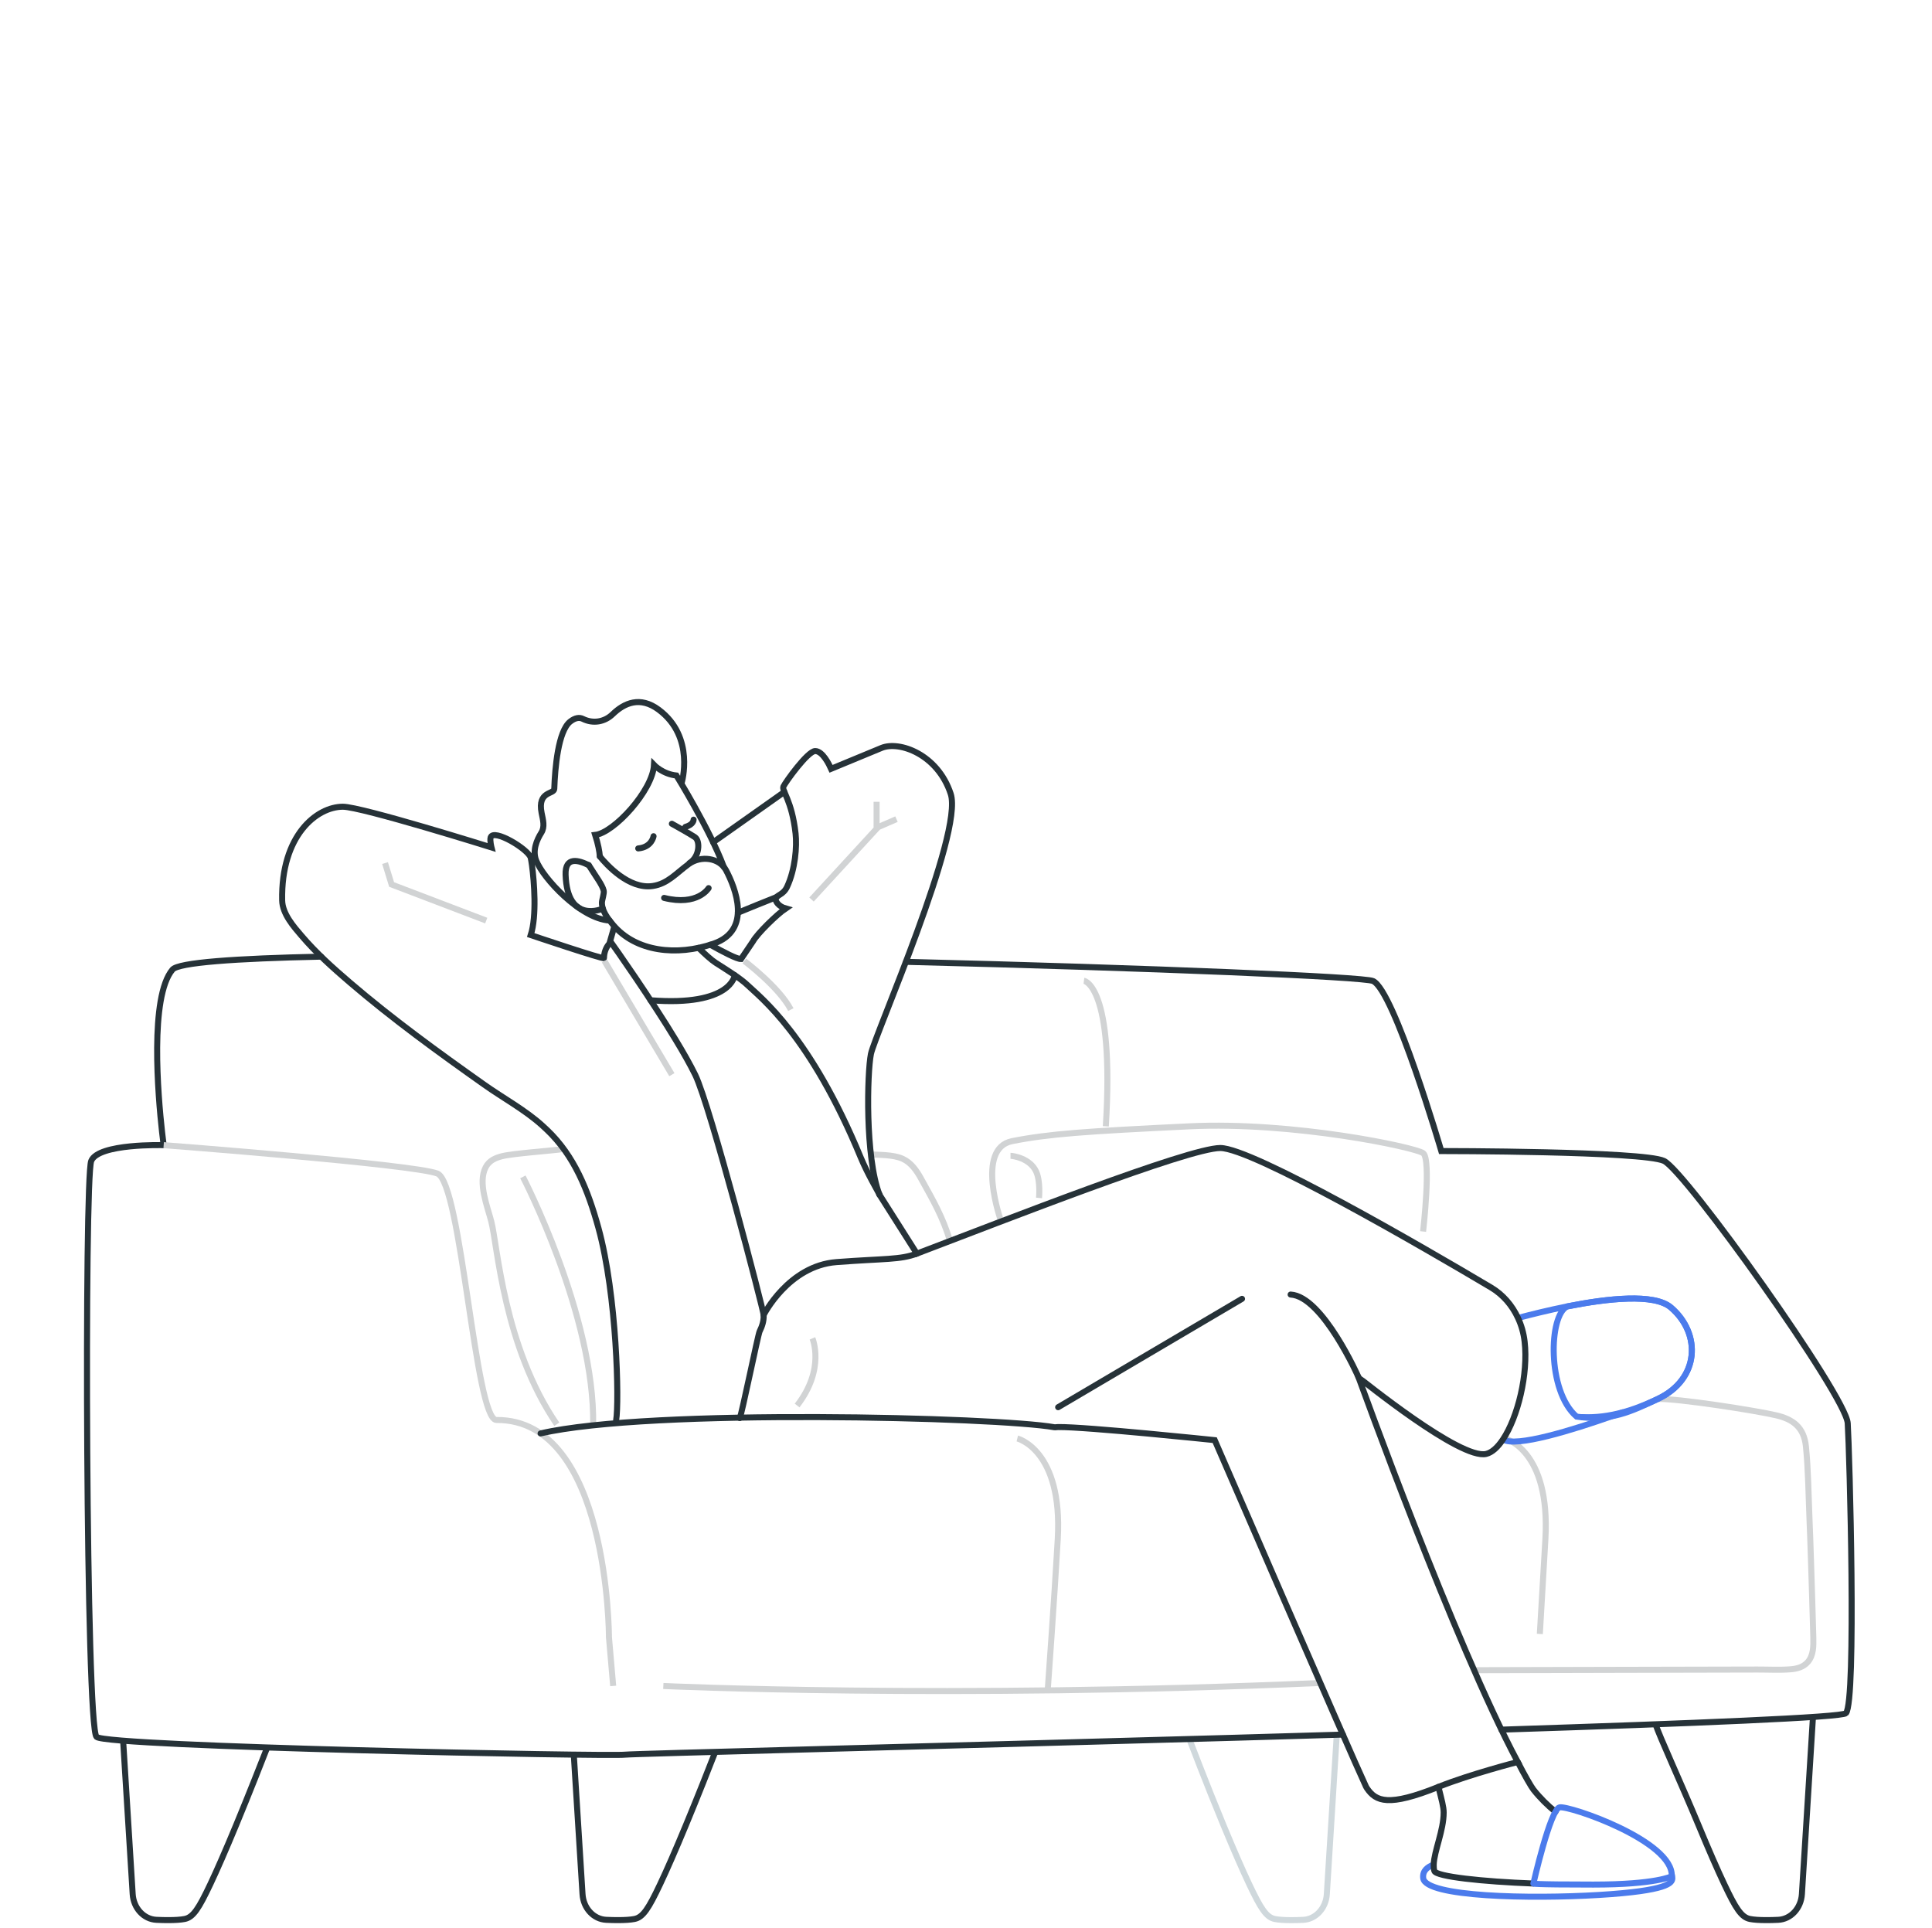 <?xml version="1.0" encoding="UTF-8"?>
<svg xmlns="http://www.w3.org/2000/svg" width="481" height="480" viewBox="0 0 481 480" fill="none">
  <path d="M178.088 436.171C176.642 439.893 173.749 447.236 170.718 454.542C168.184 460.653 166.044 465.551 164.36 469.108C161.492 475.165 160.095 477.381 157.954 477.792C156.974 477.983 155.601 478.075 153.86 478.075C152.978 478.075 151.997 478.056 150.927 478.002C147.773 477.856 145.232 475.101 145.027 471.589L142.854 436.874" stroke="#263238" stroke-width="1.5"></path>
  <path d="M296.098 432.979C296.138 433.079 300.355 444.189 304.645 454.542C307.178 460.653 309.318 465.56 311.002 469.118C313.87 475.165 315.267 477.391 317.408 477.801C318.388 477.993 319.761 478.084 321.502 478.084C322.384 478.084 323.365 478.056 324.435 478.011C327.589 477.865 330.122 475.101 330.335 471.599L332.811 431.921" stroke="#CFD8DC" stroke-width="1.5"></path>
  <path d="M451.365 427.497L448.612 471.589C448.399 475.101 445.866 477.856 442.712 478.002C441.642 478.056 440.661 478.075 439.77 478.075C438.038 478.075 436.665 477.983 435.685 477.792C433.544 477.381 432.138 475.165 429.279 469.108C427.595 465.551 425.454 460.653 422.921 454.542C418.623 444.189 412.789 431.51 412.266 429.504" stroke="#263238" stroke-width="1.5"></path>
  <path d="M30.656 433.389L33.033 471.589C33.246 475.101 35.787 477.856 38.941 478.002C40.012 478.056 40.992 478.075 41.875 478.075C43.615 478.075 44.98 477.983 45.968 477.792C48.109 477.381 49.507 475.165 52.374 469.108C54.058 465.551 56.199 460.653 58.732 454.542C62.09 446.442 65.277 438.306 66.535 435.086" stroke="#263238" stroke-width="1.5"></path>
  <path d="M79.952 238.185C58.576 238.641 44.448 239.644 42.945 241.414C37.225 248.209 39.35 272.864 40.346 281.83C40.502 283.235 40.624 284.247 40.698 284.758C40.731 284.995 40.747 285.123 40.747 285.123C40.747 285.123 24.47 284.63 22.713 289.054C20.956 293.478 21.39 429.996 24.037 432.459C26.676 434.913 151.621 437.366 155.576 436.883C157.554 436.637 232.5 434.803 307.478 432.669C316.466 432.413 325.455 432.149 334.32 431.884" stroke="#263238" stroke-width="1.5" stroke-miterlimit="10" stroke-linecap="round"></path>
  <path d="M373.788 430.653C421.663 429.102 458.654 427.588 459.577 426.557C462.216 423.611 460.459 361.24 460.018 354.362C459.577 347.485 419.546 291.498 414.268 289.045C408.989 286.591 358.835 286.591 358.835 286.591C358.835 286.591 347.134 246.722 341.847 244.259C339.584 243.21 286.92 241.003 225.58 239.48" stroke="#263238" stroke-width="1.5" stroke-miterlimit="10" stroke-linecap="round"></path>
  <path d="M412.731 348.306C417.944 348.206 437.163 351.197 442.253 352.401C446.29 353.359 449.133 355.284 449.616 360.164C450.204 366.102 450.245 372.167 450.498 378.133C450.759 384.262 450.988 392.362 451.184 398.491C451.282 401.556 451.381 404.621 451.454 407.695C451.503 409.838 451.511 412.146 450.089 413.797C448.937 415.129 447.295 415.512 445.71 415.63C442.997 415.84 440.227 415.676 437.514 415.685C426.418 415.712 415.329 415.74 404.233 415.758C391.388 415.785 379.85 415.813 367.013 415.849" stroke="#D1D3D4" stroke-width="1.5"></path>
  <path d="M216.2 287.412C218.757 287.586 222.377 287.421 224.788 288.543C226.847 289.501 228.187 291.417 229.323 293.478C232.322 298.905 234.699 302.937 236.521 308.966" stroke="#D1D3D4" stroke-width="1.5"></path>
  <path d="M138.623 354.609C125.37 335.162 123.891 310.225 122.314 304.122C121.333 300.337 118.939 294.49 120.908 290.641C121.791 288.926 123.376 288.288 125.01 287.868C127.617 287.202 137.479 286.491 140.127 286.108" stroke="#D1D3D4" stroke-width="1.5"></path>
  <path d="M269.859 244.196C269.859 244.196 277.483 245.172 275.309 280.434" stroke="#D1D3D4" stroke-width="1.5"></path>
  <path d="M354.3 306.622C354.3 306.622 356.384 288.561 354.3 287.102C352.217 285.643 321.984 279.185 296.114 280.434C270.244 281.684 261.247 282.295 251.989 284.119C242.731 285.944 249.244 304.104 249.244 304.104" stroke="#D1D3D4" stroke-width="1.5"></path>
  <path d="M251.58 287.777C252.128 287.777 256.45 288.343 257.978 291.727C259.082 294.162 258.681 298.267 258.681 298.267" stroke="#D1D3D4" stroke-width="1.5"></path>
  <path d="M165.145 419.78C165.145 419.78 235.221 423.055 328.699 419.032" stroke="#D1D3D4" stroke-width="1.5"></path>
  <path d="M40.748 285.123C40.748 285.123 102.906 289.875 108.895 292.192C114.885 294.509 118.292 353.596 123.604 353.551C151.606 353.341 151.606 407.613 151.606 407.613L152.66 419.771" stroke="#D1D3D4" stroke-width="1.5"></path>
  <path d="M253.272 358.157C253.272 358.157 264.597 360.921 263.347 383.158C262.53 397.67 260.879 420.355 260.879 420.355" stroke="#D1D3D4" stroke-width="1.5"></path>
  <path d="M374.678 358.157C374.678 358.157 386.003 360.921 384.753 383.158C384.361 390.145 383.822 399.258 383.364 406.828" stroke="#D1D3D4" stroke-width="1.5"></path>
  <path d="M130.18 293.022C130.18 293.022 148.14 327.573 147.675 354.882" stroke="#D1D3D4" stroke-width="1.5"></path>
  <path d="M177.55 209.708L195.281 197.176" stroke="#263238" stroke-width="1.5" stroke-miterlimit="10" stroke-linecap="round"></path>
  <path d="M183.703 227.257C186.783 225.99 190.183 224.594 193.41 223.326" stroke="#263238" stroke-width="1.5" stroke-miterlimit="10" stroke-linecap="round"></path>
  <path d="M374.18 358.385C377.318 360.492 391.748 355.968 401.268 352.62C401.276 352.62 401.284 352.62 401.292 352.611C402.248 352.283 403.155 351.955 403.997 351.654C404.005 351.654 404.013 351.654 404.021 351.654" stroke="#4B7BEC" stroke-width="1.5"></path>
  <path d="M377.931 328.148C380.987 327.336 385.415 326.223 390.212 325.266C400.238 323.277 411.865 321.982 416.008 325.539C423.624 332.061 423.174 343.399 412.74 348.306C412.397 348.47 412.062 348.625 411.727 348.78C409.243 349.911 406.693 350.915 404.021 351.645C404.021 351.645 404.005 351.645 403.997 351.645C400.745 352.529 397.329 353.022 393.644 352.839C393.619 352.839 393.587 352.83 393.554 352.83" stroke="#4B7BEC" stroke-width="1.5"></path>
  <path d="M392.517 352.712C400.982 353.962 406.089 351.444 412.733 348.315C423.167 343.408 423.617 332.07 416.009 325.549C411.866 321.991 400.239 323.287 390.213 325.275C385.555 327.355 385.114 346.373 392.517 352.712Z" stroke="#4B7BEC" stroke-width="1.5"></path>
  <path d="M356.939 464.256C355.525 464.758 354.087 465.734 354.332 467.649C354.929 472.31 380.856 472.848 398.081 471.809C415.297 470.769 416.352 468.817 416.352 467.649C416.352 467.33 416.294 467.011 416.204 466.71" stroke="#4B7BEC" stroke-width="1.5"></path>
  <path d="M218.968 297.473L227.434 310.818L228.267 312.131C249.822 303.94 295.891 285.834 303.817 285.834C311.744 285.834 354.266 310.489 371.238 320.577C374.147 322.311 376.467 324.974 377.93 328.157C378.78 329.982 379.344 331.97 379.58 334.059C380.512 342.113 377.889 352.839 374.179 358.394C372.896 360.328 371.475 361.642 370.028 361.997C363.655 363.584 338.757 343.317 338.259 342.988C338.447 343.49 362.102 409.2 377.865 438.698C377.865 438.698 366.025 441.736 358.229 444.864C358.188 444.882 358.148 444.892 358.115 444.91C345.654 449.917 342.573 448.54 340.326 445.247C340.122 444.955 340.016 444.682 339.999 444.645C336.445 437.093 302.42 358.568 302.42 358.568C302.42 358.568 270.463 355.229 263.444 355.311C263.035 355.311 262.717 355.403 262.488 355.357C248.531 352.867 161.721 350.596 134.585 356.898" stroke="#263238" stroke-width="1.5" stroke-miterlimit="10" stroke-linecap="round"></path>
  <path d="M387.254 451.103C385.293 449.507 383.438 447.683 381.763 445.567C381.224 444.873 379.614 442.101 377.865 438.689" stroke="#263238" stroke-width="1.5" stroke-miterlimit="10" stroke-linecap="round"></path>
  <path d="M358.117 444.901C358.934 448.175 359.424 449.899 359.424 451.286C359.424 455.719 357.054 460.9 356.94 464.256C356.924 464.849 356.965 465.378 357.103 465.834C357.52 467.239 369.082 468.489 381.756 468.963" stroke="#263238" stroke-width="1.5" stroke-miterlimit="10" stroke-linecap="round"></path>
  <path d="M381.763 468.954C381.763 468.954 385.955 450.52 388.276 450C390.605 449.48 416.671 458.4 416.205 467.148C416.205 467.148 412.372 469.227 396.659 469.227C380.938 469.227 381.763 468.963 381.763 468.963V468.954Z" stroke="#4B7BEC" stroke-width="1.5"></path>
  <path d="M184.178 353.077C184.643 352.265 188.705 332.362 189.113 331.505C189.726 330.255 190.167 328.951 190.126 327.546C190.126 327.51 190.126 327.464 190.126 327.427C190.077 326.214 176.832 275.281 173.089 267.619C171.856 265.093 170.14 262.073 168.219 258.899C166.765 256.491 165.188 253.992 163.603 251.556C159.934 245.865 156.249 240.511 154.067 237.373C152.907 235.722 152.171 234.691 152.073 234.554C152.065 234.545 152.956 230.623 152.956 230.623L151.722 234.928C150.848 235.895 150.374 237.2 150.374 238.54C150.374 238.969 132.136 232.812 132.136 232.812C133.672 228.087 132.985 219.45 132.446 215.436C132.324 214.588 132.217 213.949 132.136 213.594C131.67 211.514 122.853 206.169 122.15 208.513C121.922 209.288 122.363 210.994 122.363 210.994C122.363 210.994 90.013 200.86 85.364 200.86C78.843 200.86 69.937 208.011 70.247 224.183C70.313 227.558 73.148 230.742 75.076 232.995C78.721 237.273 82.888 241.003 87.072 244.588C97.792 253.773 109.166 262.01 120.565 270.073C125.272 273.411 130.755 276.366 135.053 280.27C135.429 280.608 135.804 280.964 136.18 281.319C142.962 287.759 146.378 296.278 148.993 305.746C153.601 322.465 154.173 349.154 153.397 353.615" stroke="#263238" stroke-width="1.5" stroke-miterlimit="10" stroke-linecap="round"></path>
  <path d="M218.945 297.4C215.358 288.078 215.897 267.099 216.829 262.429C217.76 257.75 239.953 207.519 236.693 197.65C233.441 187.781 223.897 184.406 219.476 186.221C216.927 187.27 206.909 191.42 206.909 191.42C206.443 190.38 204.817 186.996 202.954 186.996C201.091 186.996 195.51 194.795 195.044 195.835C194.579 196.874 197.136 199.21 198.068 207.519C198.427 210.757 198.002 216.431 195.943 220.827C195.004 222.834 193.279 222.852 193.116 223.737C192.985 224.403 193.851 225.698 195.616 226.19C193.418 227.659 188.516 232.475 187.478 234.363L184.487 238.787C183.409 238.787 180.05 237.008 176.839 235.23" stroke="#263238" stroke-width="1.5" stroke-miterlimit="10" stroke-linecap="round"></path>
  <path d="M173.921 236.005C175.449 237.519 177.108 239.033 178.211 239.735C181.071 241.56 184.364 243.603 186.113 245.281C189.373 248.401 201.744 257.841 214.27 288.142C215.97 292.256 218.683 296.807 218.944 297.4C218.961 297.446 218.969 297.464 218.969 297.464" stroke="#263238" stroke-width="1.5" stroke-miterlimit="10" stroke-linecap="round"></path>
  <path d="M169.706 194.941C169.706 194.941 173.146 183.512 164.002 176.707C159.385 173.269 155.439 175.011 152.554 177.802C150.487 179.808 147.619 180.228 145.11 178.988C144.285 178.577 143.239 178.668 141.973 179.653C138.949 182.007 138.181 191.21 137.993 196.427C137.944 197.814 133.761 196.92 134.839 202.402C135.191 204.162 135.697 205.859 134.766 207.337C133.622 209.152 132.527 211.76 133.475 214.223C135.174 218.61 144.473 228.744 151.762 229.2" stroke="#263238" stroke-width="1.5" stroke-miterlimit="10" stroke-linecap="round"></path>
  <path d="M149.342 213.247C149.244 211.952 148.917 210.21 148.182 207.884C152.84 207.364 162.49 196.847 162.825 190.462C162.825 190.462 165.006 192.742 168.406 193.089C168.406 193.089 176.683 206.443 180.213 215.865" stroke="#263238" stroke-width="1.5" stroke-miterlimit="10" stroke-linecap="round"></path>
  <path d="M150.086 226.227C150.086 226.227 141.228 230.213 140.812 217.79C140.656 213.101 144.154 214.205 146.581 215.418" stroke="#263238" stroke-width="1.5" stroke-miterlimit="10" stroke-linecap="round"></path>
  <path d="M149.342 213.247C150.977 215.263 156.582 221.484 162.506 220.599C166.2 220.052 168.283 217.47 171.445 215.153C174.518 212.91 179.11 213.566 180.769 216.695C183.049 221.018 187.363 231.608 177.631 234.965C168.512 238.112 158.306 236.999 152.635 230.267C151.361 228.753 149.816 226.783 149.857 224.703C149.874 224.074 150.462 222.405 150.299 221.757C149.906 220.234 148.574 218.583 146.581 215.4" stroke="#263238" stroke-width="1.5" stroke-miterlimit="10" stroke-linecap="round"></path>
  <path d="M338.26 342.979C338.26 342.979 329.345 322.767 321.321 322.32" stroke="#263238" stroke-width="1.5" stroke-miterlimit="10" stroke-linecap="round"></path>
  <path d="M309.219 323.387L263.444 350.368" stroke="#263238" stroke-width="1.5" stroke-miterlimit="10" stroke-linecap="round"></path>
  <path d="M202.267 333.229C202.267 333.229 205.535 340.827 198.451 349.948" stroke="#D1D3D4" stroke-width="1.5"></path>
  <path d="M121.055 229.209L97.497 220.225L95.863 214.889" stroke="#D1D3D4" stroke-width="1.5"></path>
  <path d="M218.242 199.638V206.342L202.039 223.965" stroke="#D1D3D4" stroke-width="1.5"></path>
  <path d="M223.193 203.953L217.882 206.251" stroke="#D1D3D4" stroke-width="1.5"></path>
  <path d="M182.926 242.809C182.926 242.809 182.141 250.635 161.95 249.048" stroke="#263238" stroke-width="1.5" stroke-miterlimit="10" stroke-linecap="round"></path>
  <path d="M190.116 327.428C190.116 327.428 196.278 315.15 208.265 314.238C220.252 313.326 224.133 313.7 228.268 312.122" stroke="#263238" stroke-width="1.5" stroke-miterlimit="10" stroke-linecap="round"></path>
  <path d="M167.27 205.102C167.27 205.102 171.634 207.519 172.998 208.431C174.363 209.343 174.232 213.265 171.658 214.88" stroke="#263238" stroke-width="1.5" stroke-miterlimit="10" stroke-linecap="round"></path>
  <path d="M162.711 208.203C162.711 208.203 162.302 210.94 158.895 211.241" stroke="#263238" stroke-width="1.5" stroke-miterlimit="10" stroke-linecap="round"></path>
  <path d="M172.68 204.08C172.68 204.08 172.737 205.293 170.629 205.886" stroke="#263238" stroke-width="1.5" stroke-miterlimit="10" stroke-linecap="round"></path>
  <path d="M176.422 221.128C176.422 221.128 173.717 225.661 165.342 223.563" stroke="#263238" stroke-width="1.5" stroke-miterlimit="10" stroke-linecap="round"></path>
  <path d="M150.486 239.261L167.27 267.573" stroke="#D1D3D4" stroke-width="1.5"></path>
  <path d="M185.312 239.261C185.312 239.261 193.965 245.746 196.891 251.374" stroke="#D1D3D4" stroke-width="1.5"></path>
</svg>
